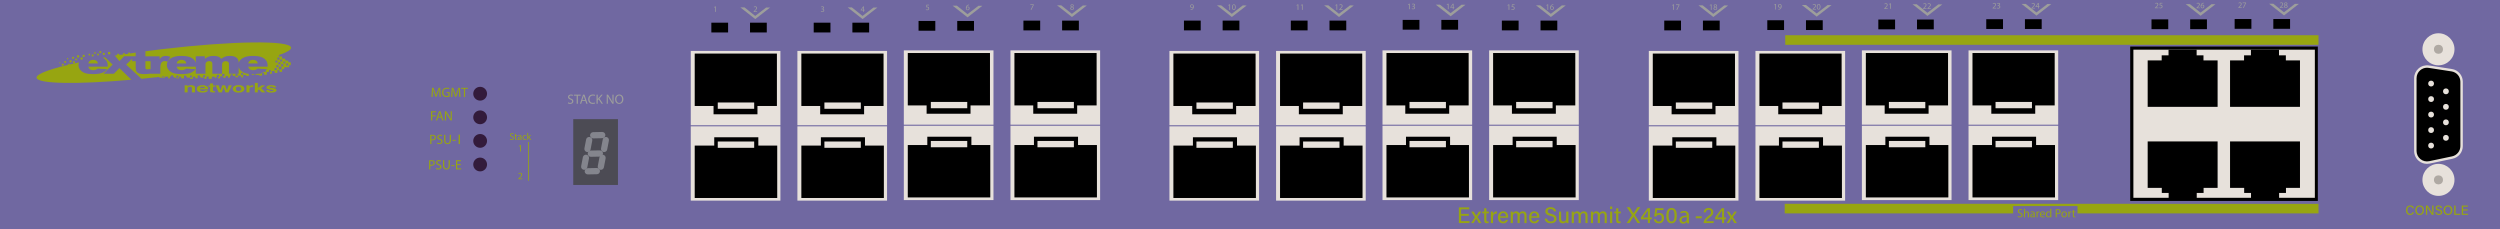 <?xml version="1.0" encoding="utf-8"?>
<!-- Copyright 2022 Virtual Console LLC. All rights reserved. Julia. Generator: Adobe Illustrator 23.1.0, SVG Export Plug-In . SVG Version: 6.00 Build 0)  -->
<svg version="1.1" id="Extreme_Summit_X450a-24x_DC_Switches"
	 xmlns="http://www.w3.org/2000/svg" xmlns:xlink="http://www.w3.org/1999/xlink" x="0px" y="0px" viewBox="0 0 600 55"
	 style="enable-background:new 0 0 600 55;" xml:space="preserve">
<style type="text/css">
	.st0{fill:#7068A1;}
	.st1{fill:#E7E1DB;}
	.st2{fill:#4C4B54;}
	.st3{fill:#84858D;}
	.st4{fill:#9D9E9B;}
	.st5{fill:#331B3B;}
	.st6{fill:#97A511;}
	.st7{fill:#AFA9A3;}
</style>
<g>
	<rect x="0.001" class="st0" width="600" height="55"/>
</g>
<rect x="511.791" y="11.642" class="st1" width="43.949" height="36.113"/>
<path d="M511.25,11.172h45.032V48.225h-45.032V11.172z M555.565,11.922h-43.552V47.475
	h43.552V11.922z"/>
<polygon points="528.834,14.498 528.834,13.282 527.191,13.282 527.191,11.925 520.449,11.925 
	520.449,13.282 518.803,13.282 518.803,14.498 515.442,14.498 515.442,25.643 
	532.224,25.643 532.224,14.498 "/>
<polygon points="518.831,45.09 518.831,46.305 520.475,46.305 520.475,47.663 
	527.216,47.663 527.216,46.305 528.862,46.305 528.862,45.09 532.224,45.09 
	532.224,33.944 515.442,33.944 515.442,45.09 "/>
<polygon points="548.604,14.498 548.604,13.282 546.961,13.282 546.961,11.925 
	540.219,11.925 540.219,13.282 538.573,13.282 538.573,14.498 535.211,14.498 
	535.211,25.643 551.994,25.643 551.994,14.498 "/>
<polygon points="538.601,45.09 538.601,46.305 540.244,46.305 540.244,47.663 
	546.986,47.663 546.986,46.305 548.632,46.305 548.632,45.09 551.994,45.09 
	551.994,33.944 535.211,33.944 535.211,45.09 "/>
<g>
	<rect x="137.58" y="28.595" class="st2" width="10.73" height="15.795"/>
	<g>
		<path class="st3" d="M144.989,36.499c-0.047,0-0.095-0.004-0.143-0.014
			c-0.407-0.078-0.673-0.471-0.595-0.878l0.41-2.134
			c0.078-0.407,0.468-0.674,0.878-0.595c0.407,0.078,0.673,0.471,0.595,0.878
			l-0.41,2.134C145.655,36.25,145.341,36.499,144.989,36.499z"/>
	</g>
	<g>
		<path class="st3" d="M144.204,40.761c-0.047,0-0.095-0.004-0.143-0.014
			c-0.407-0.078-0.673-0.471-0.595-0.878l0.41-2.134
			c0.078-0.407,0.468-0.674,0.878-0.595c0.407,0.078,0.673,0.471,0.595,0.878
			l-0.41,2.134C144.871,40.512,144.557,40.761,144.204,40.761z"/>
	</g>
	<g>
		<path class="st3" d="M140.999,36.499c-0.047,0-0.095-0.004-0.143-0.014
			c-0.407-0.078-0.673-0.471-0.595-0.878l0.41-2.134
			c0.078-0.407,0.468-0.674,0.878-0.595c0.407,0.078,0.673,0.471,0.595,0.878
			l-0.41,2.134C141.666,36.25,141.352,36.499,140.999,36.499z"/>
	</g>
	<g>
		<path class="st3" d="M141.634,32.622c-0.01-0.046-0.016-0.094-0.016-0.142
			c-0.009-0.414,0.32-0.757,0.734-0.765l2.172-0.046
			c0.414-0.009,0.757,0.316,0.765,0.734c0.009,0.414-0.32,0.757-0.734,0.765
			l-2.172,0.046C142.018,33.222,141.708,32.967,141.634,32.622z"/>
	</g>
	<g>
		<path class="st3" d="M141.065,37.041c-0.01-0.046-0.016-0.094-0.016-0.142
			c-0.009-0.414,0.32-0.757,0.734-0.765l2.172-0.046
			c0.414-0.009,0.757,0.316,0.765,0.734c0.009,0.414-0.32,0.757-0.734,0.765
			l-2.172,0.046C141.449,37.64,141.139,37.385,141.065,37.041z"/>
	</g>
	<g>
		<path class="st3" d="M140.339,41.269c-0.01-0.046-0.016-0.094-0.016-0.142
			c-0.009-0.414,0.32-0.757,0.734-0.765l2.172-0.046
			c0.414-0.009,0.757,0.316,0.765,0.734c0.009,0.414-0.32,0.757-0.734,0.765
			l-2.172,0.046C140.722,41.868,140.413,41.614,140.339,41.269z"/>
	</g>
	<g>
		<path class="st3" d="M140.215,40.761c-0.047,0-0.095-0.004-0.143-0.014
			c-0.407-0.078-0.673-0.471-0.595-0.878l0.41-2.134
			c0.078-0.407,0.468-0.674,0.878-0.595c0.407,0.078,0.673,0.471,0.595,0.878
			l-0.41,2.134C140.882,40.512,140.568,40.761,140.215,40.761z"/>
	</g>
</g>
<rect x="170.723" y="5.445" width="4.021" height="2.345"/>
<rect x="180.006" y="5.445" width="4.021" height="2.345"/>
<rect x="195.289" y="5.445" width="4.021" height="2.345"/>
<rect x="204.573" y="5.445" width="4.021" height="2.345"/>
<rect x="220.453" y="5.028" width="4.021" height="2.345"/>
<rect x="229.736" y="5.028" width="4.021" height="2.345"/>
<rect x="245.622" y="4.95" width="4.021" height="2.345"/>
<rect x="254.906" y="4.95" width="4.021" height="2.345"/>
<rect x="284.148" y="4.944" width="4.021" height="2.345"/>
<rect x="293.432" y="4.944" width="4.021" height="2.345"/>
<rect x="309.799" y="4.944" width="4.021" height="2.345"/>
<rect x="319.082" y="4.944" width="4.021" height="2.345"/>
<rect x="336.64" y="4.776" width="4.021" height="2.345"/>
<rect x="345.923" y="4.776" width="4.021" height="2.345"/>
<rect x="360.445" y="4.943" width="4.021" height="2.345"/>
<rect x="369.728" y="4.943" width="4.021" height="2.345"/>
<rect x="399.421" y="4.944" width="4.021" height="2.345"/>
<rect x="408.704" y="4.944" width="4.021" height="2.345"/>
<rect x="424.152" y="4.86" width="4.021" height="2.345"/>
<rect x="433.436" y="4.86" width="4.021" height="2.345"/>
<rect x="450.8" y="4.693" width="4.021" height="2.345"/>
<rect x="460.083" y="4.693" width="4.021" height="2.345"/>
<rect x="476.701" y="4.61" width="4.021" height="2.345"/>
<rect x="485.984" y="4.61" width="4.021" height="2.345"/>
<g>
	<path class="st4" d="M136.353,24.558c0.126,0.077,0.311,0.143,0.505,0.143
		c0.288,0,0.456-0.152,0.456-0.372c0-0.204-0.117-0.32-0.411-0.434
		c-0.355-0.126-0.576-0.311-0.576-0.618c0-0.34,0.281-0.592,0.705-0.592
		c0.223,0,0.385,0.052,0.482,0.106l-0.078,0.229
		c-0.071-0.038-0.216-0.104-0.414-0.104c-0.297,0-0.411,0.179-0.411,0.327
		c0,0.204,0.133,0.304,0.434,0.421c0.369,0.142,0.556,0.32,0.556,0.641
		c0,0.336-0.249,0.627-0.763,0.627c-0.21,0-0.44-0.062-0.557-0.139
		L136.353,24.558z"/>
	<path class="st4" d="M138.403,22.96h-0.663v-0.24h1.614v0.24h-0.666v1.94h-0.285
		V22.96z"/>
	<path class="st4" d="M139.71,24.215l-0.227,0.686h-0.291l0.741-2.181h0.339l0.744,2.181
		h-0.301l-0.233-0.686H139.71z M140.424,23.996l-0.214-0.628
		c-0.048-0.143-0.081-0.271-0.113-0.398h-0.007
		c-0.032,0.13-0.068,0.263-0.11,0.396l-0.213,0.631H140.424z"/>
	<path class="st4" d="M142.815,24.829c-0.104,0.052-0.311,0.104-0.576,0.104
		c-0.615,0-1.077-0.388-1.077-1.103c0-0.683,0.462-1.146,1.139-1.146
		c0.271,0,0.443,0.059,0.518,0.097l-0.068,0.229
		c-0.106-0.051-0.259-0.09-0.44-0.09c-0.511,0-0.851,0.326-0.851,0.899
		c0,0.533,0.307,0.876,0.838,0.876c0.171,0,0.346-0.035,0.459-0.09
		L142.815,24.829z"/>
	<path class="st4" d="M143.171,22.72h0.281v1.052h0.01
		c0.058-0.084,0.116-0.162,0.171-0.233l0.667-0.818h0.349l-0.789,0.926
		l0.851,1.255h-0.333l-0.718-1.07l-0.207,0.239v0.831h-0.281V22.72z"/>
	<path class="st4" d="M145.613,24.901v-2.181h0.308l0.699,1.104
		c0.162,0.256,0.288,0.485,0.391,0.708l0.007-0.003
		c-0.026-0.291-0.032-0.557-0.032-0.896v-0.912h0.265v2.181h-0.285l-0.692-1.106
		c-0.152-0.242-0.298-0.491-0.408-0.728l-0.01,0.003
		c0.016,0.275,0.023,0.537,0.023,0.899v0.932H145.613z"/>
	<path class="st4" d="M149.608,23.788c0,0.75-0.456,1.147-1.012,1.147
		c-0.576,0-0.98-0.446-0.98-1.105c0-0.692,0.43-1.146,1.012-1.146
		C149.223,22.685,149.608,23.141,149.608,23.788z M147.917,23.824
		c0,0.466,0.252,0.883,0.695,0.883c0.446,0,0.699-0.41,0.699-0.905
		c0-0.434-0.227-0.887-0.695-0.887C148.15,22.914,147.917,23.345,147.917,23.824z"/>
</g>
<g>
	<polygon class="st4" points="178.695,1.781 181.249,3.819 183.879,1.802 184.824,1.806 
		181.262,4.582 177.687,1.781 	"/>
</g>
<g>
	<path class="st4" d="M171.632,1.715h-0.004l-0.226,0.122l-0.034-0.134l0.284-0.152h0.15
		v1.299h-0.17V1.715z"/>
</g>
<g>
	<path class="st4" d="M180.875,2.85V2.742l0.138-0.134
		c0.332-0.316,0.481-0.484,0.483-0.68c0-0.132-0.064-0.254-0.258-0.254
		c-0.118,0-0.216,0.06-0.276,0.11l-0.056-0.124
		c0.09-0.076,0.218-0.132,0.368-0.132c0.28,0,0.398,0.192,0.398,0.378
		c0,0.24-0.174,0.434-0.448,0.697l-0.104,0.096V2.704h0.583v0.146H180.875z"/>
</g>
<g>
	<polygon class="st4" points="204.453,1.781 207.007,3.819 209.638,1.802 210.582,1.806 
		207.02,4.582 203.445,1.781 	"/>
</g>
<g>
	<path class="st4" d="M197.05,2.649c0.05,0.032,0.166,0.082,0.288,0.082
		c0.226,0,0.296-0.144,0.293-0.251c-0.002-0.182-0.166-0.26-0.335-0.26h-0.098
		V2.087h0.098c0.128,0,0.29-0.066,0.29-0.22c0-0.104-0.066-0.196-0.228-0.196
		c-0.104,0-0.204,0.046-0.26,0.086l-0.046-0.128
		c0.068-0.05,0.2-0.1,0.34-0.1c0.256,0,0.372,0.152,0.372,0.31
		c0,0.134-0.08,0.248-0.24,0.306v0.004c0.16,0.032,0.29,0.152,0.29,0.334
		c0,0.208-0.162,0.39-0.474,0.39c-0.146,0-0.274-0.046-0.338-0.088
		L197.05,2.649z"/>
</g>
<g>
	<path class="st4" d="M207.177,2.85V2.496h-0.604V2.381l0.58-0.83h0.19v0.808h0.182
		v0.138h-0.182v0.354C207.343,2.85,207.177,2.85,207.177,2.85z M207.177,2.359
		V1.925c0-0.068,0.002-0.136,0.006-0.204h-0.006
		c-0.04,0.076-0.072,0.132-0.108,0.192l-0.318,0.442v0.004H207.177z"/>
</g>
<g>
	<polygon class="st4" points="229.644,1.364 232.197,3.402 234.828,1.385 235.772,1.389 
		232.21,4.165 228.635,1.364 	"/>
</g>
<g>
	<path class="st4" d="M222.975,1.282h-0.496l-0.05,0.334
		c0.03-0.004,0.058-0.008,0.106-0.008c0.1,0,0.2,0.022,0.28,0.07
		c0.102,0.058,0.186,0.17,0.186,0.333c0,0.254-0.202,0.444-0.484,0.444
		c-0.142,0-0.262-0.04-0.324-0.08l0.044-0.134
		c0.054,0.032,0.16,0.072,0.278,0.072c0.166,0,0.308-0.108,0.308-0.282
		c-0.002-0.168-0.114-0.288-0.374-0.288c-0.074,0-0.132,0.008-0.18,0.014
		l0.083-0.624h0.622V1.282z"/>
</g>
<g>
	<path class="st4" d="M232.566,1.258c-0.036-0.002-0.082,0-0.132,0.008
		c-0.276,0.046-0.422,0.248-0.452,0.462h0.006
		c0.062-0.082,0.17-0.15,0.314-0.15c0.229,0,0.392,0.166,0.392,0.42
		c0,0.238-0.162,0.458-0.432,0.458c-0.278,0-0.46-0.216-0.46-0.554
		c0-0.256,0.092-0.458,0.22-0.585c0.108-0.106,0.251-0.172,0.416-0.192
		c0.052-0.008,0.096-0.01,0.128-0.01V1.258z M232.516,2.007
		c0-0.186-0.106-0.298-0.268-0.298c-0.106,0-0.204,0.066-0.252,0.16
		c-0.012,0.02-0.02,0.046-0.02,0.078c0.004,0.214,0.102,0.372,0.286,0.372
		C232.414,2.319,232.516,2.193,232.516,2.007z"/>
</g>
<g>
	<polygon class="st4" points="254.703,1.286 257.257,3.324 259.887,1.307 260.832,1.312 
		257.27,4.087 253.695,1.286 	"/>
</g>
<g>
	<polygon class="st4" points="293.076,1.281 295.63,3.318 298.261,1.301 299.205,1.306 
		295.643,4.082 292.068,1.281 	"/>
</g>
<g>
	<polygon class="st4" points="318.798,1.281 321.352,3.318 323.983,1.301 324.927,1.306 
		321.365,4.082 317.79,1.281 	"/>
</g>
<g>
	<polygon class="st4" points="345.578,1.113 348.132,3.15 350.762,1.134 351.707,1.138 
		348.145,3.914 344.57,1.113 	"/>
</g>
<g>
	<polygon class="st4" points="369.645,1.279 372.199,3.317 374.83,1.3 375.774,1.304 
		372.212,4.08 368.637,1.279 	"/>
</g>
<g>
	<path class="st4" d="M248.102,1.056v0.116l-0.566,1.184h-0.182l0.563-1.149V1.202h-0.636
		V1.056H248.102z"/>
</g>
<g>
	<path class="st4" d="M256.867,2.026c0-0.164,0.098-0.28,0.258-0.348l-0.002-0.006
		c-0.144-0.068-0.206-0.18-0.206-0.292c0-0.206,0.174-0.346,0.402-0.346
		c0.251,0,0.377,0.158,0.377,0.32c0,0.11-0.054,0.228-0.214,0.304V1.664
		c0.162,0.064,0.262,0.178,0.262,0.335c0,0.226-0.194,0.378-0.442,0.378
		C257.031,2.378,256.867,2.215,256.867,2.026z M257.567,2.018
		c0-0.158-0.11-0.234-0.286-0.284c-0.152,0.044-0.234,0.144-0.234,0.268
		c-0.006,0.132,0.094,0.248,0.26,0.248C257.465,2.25,257.567,2.151,257.567,2.018z
		 M257.083,1.368c0,0.13,0.098,0.2,0.248,0.24
		c0.112-0.038,0.198-0.118,0.198-0.236c0-0.104-0.062-0.212-0.22-0.212
		C257.163,1.16,257.083,1.256,257.083,1.368z"/>
</g>
<g>
	<path class="st4" d="M285.741,2.247c0.038,0.004,0.083,0,0.143-0.006
		c0.103-0.014,0.199-0.057,0.274-0.127c0.086-0.079,0.149-0.193,0.173-0.349
		h-0.006c-0.072,0.089-0.177,0.141-0.308,0.141c-0.235,0-0.387-0.177-0.387-0.401
		c0-0.248,0.179-0.465,0.447-0.465c0.268,0,0.433,0.218,0.433,0.552
		c0,0.288-0.097,0.489-0.226,0.614c-0.101,0.099-0.24,0.159-0.381,0.175
		c-0.064,0.01-0.121,0.012-0.163,0.01V2.247z M285.805,1.494
		c0,0.163,0.099,0.278,0.252,0.278c0.119,0,0.211-0.059,0.258-0.137
		c0.01-0.016,0.016-0.036,0.016-0.064c0-0.224-0.083-0.395-0.268-0.395
		C285.912,1.175,285.805,1.308,285.805,1.494z"/>
</g>
<g>
	<path class="st4" d="M295.048,1.228h-0.004l-0.228,0.123l-0.034-0.135l0.286-0.153h0.151
		v1.309h-0.171V1.228z"/>
	<path class="st4" d="M296.568,1.703c0,0.445-0.166,0.691-0.456,0.691
		c-0.255,0-0.429-0.24-0.433-0.672c0-0.439,0.189-0.681,0.456-0.681
		C296.411,1.04,296.568,1.286,296.568,1.703z M295.857,1.723
		c0,0.34,0.104,0.534,0.266,0.534c0.181,0,0.268-0.211,0.268-0.546
		c0-0.322-0.083-0.534-0.266-0.534C295.969,1.177,295.857,1.367,295.857,1.723z"/>
</g>
<g>
	<path class="st4" d="M311.432,1.228h-0.004l-0.228,0.123l-0.034-0.135l0.286-0.153h0.151
		v1.309h-0.171V1.228z"/>
	<path class="st4" d="M312.467,1.228h-0.004l-0.228,0.123l-0.034-0.135l0.286-0.153h0.151
		v1.309h-0.171V1.228z"/>
</g>
<g>
	<path class="st4" d="M320.757,1.228h-0.004l-0.228,0.123l-0.034-0.135l0.286-0.153h0.151
		v1.309h-0.171V1.228z"/>
	<path class="st4" d="M321.407,2.372V2.263l0.139-0.135
		c0.334-0.318,0.485-0.487,0.487-0.685c0-0.133-0.064-0.256-0.26-0.256
		c-0.119,0-0.217,0.061-0.278,0.111l-0.056-0.125
		c0.09-0.077,0.219-0.133,0.371-0.133c0.282,0,0.401,0.193,0.401,0.381
		c0,0.242-0.175,0.437-0.451,0.703l-0.105,0.097v0.004h0.588v0.147H321.407z"/>
</g>
<g>
	<path class="st4" d="M338.159,1.06h-0.004l-0.228,0.123l-0.034-0.135l0.286-0.153h0.151
		v1.309h-0.171V1.06z"/>
	<path class="st4" d="M338.852,2c0.05,0.032,0.167,0.083,0.29,0.083
		c0.228,0,0.298-0.145,0.296-0.253c-0.002-0.184-0.167-0.262-0.338-0.262h-0.099
		V1.434h0.099c0.129,0,0.292-0.066,0.292-0.222c0-0.104-0.066-0.197-0.229-0.197
		c-0.105,0-0.206,0.046-0.262,0.087l-0.046-0.129
		c0.069-0.051,0.202-0.101,0.343-0.101c0.258,0,0.375,0.153,0.375,0.312
		c0,0.135-0.081,0.25-0.242,0.308v0.004c0.161,0.032,0.292,0.153,0.292,0.336
		c0,0.209-0.163,0.393-0.478,0.393c-0.147,0-0.276-0.046-0.34-0.088L338.852,2z
		"/>
</g>
<g>
	<path class="st4" d="M347.484,1.06h-0.004l-0.228,0.123l-0.034-0.135l0.286-0.153h0.151
		v1.309h-0.171V1.06z"/>
	<path class="st4" d="M348.683,2.204V1.847h-0.608V1.731l0.584-0.836h0.191v0.813h0.183
		v0.139h-0.183v0.356H348.683z M348.683,1.708V1.271
		c0-0.068,0.002-0.137,0.006-0.206h-0.006c-0.041,0.077-0.073,0.133-0.109,0.193
		L348.253,1.704v0.004H348.683z"/>
</g>
<g>
	<path class="st4" d="M362.067,1.226h-0.004l-0.228,0.123l-0.034-0.135l0.286-0.153h0.151
		v1.309h-0.171V1.226z"/>
	<path class="st4" d="M363.498,1.21h-0.5l-0.05,0.336
		c0.03-0.004,0.059-0.008,0.107-0.008c0.101,0,0.201,0.022,0.282,0.071
		c0.103,0.058,0.188,0.171,0.188,0.336c0,0.256-0.204,0.447-0.487,0.447
		c-0.143,0-0.264-0.04-0.327-0.081l0.044-0.135
		c0.054,0.032,0.161,0.072,0.28,0.072c0.167,0,0.311-0.108,0.311-0.284
		c-0.002-0.169-0.115-0.29-0.377-0.29c-0.074,0-0.133,0.008-0.181,0.014
		l0.084-0.628h0.626V1.21z"/>
</g>
<g>
	<path class="st4" d="M371.392,1.226h-0.004l-0.228,0.123l-0.034-0.135l0.286-0.153h0.151
		v1.309h-0.171V1.226z"/>
	<path class="st4" d="M372.789,1.186c-0.036-0.002-0.083,0-0.133,0.008
		c-0.278,0.046-0.425,0.25-0.455,0.465h0.006c0.062-0.083,0.171-0.151,0.316-0.151
		c0.231,0,0.395,0.167,0.395,0.423c0,0.24-0.163,0.461-0.435,0.461
		c-0.28,0-0.463-0.217-0.463-0.558c0-0.258,0.093-0.461,0.222-0.59
		c0.109-0.106,0.254-0.173,0.419-0.193c0.052-0.008,0.097-0.01,0.129-0.01
		V1.186z M372.739,1.941c0-0.187-0.107-0.3-0.27-0.3
		c-0.106,0-0.206,0.066-0.254,0.161c-0.012,0.02-0.02,0.046-0.02,0.079
		c0.004,0.215,0.103,0.375,0.288,0.375C372.636,2.256,372.739,2.129,372.739,1.941z
		"/>
</g>
<g>
	<polygon class="st4" points="408.634,1.281 411.188,3.318 413.819,1.301 414.763,1.306 
		411.201,4.082 407.626,1.281 	"/>
</g>
<g>
	<polygon class="st4" points="433.438,1.196 435.992,3.234 438.622,1.217 439.566,1.221 
		436.004,3.997 432.429,1.196 	"/>
</g>
<g>
	<polygon class="st4" points="460.023,1.029 462.577,3.067 465.207,1.05 466.152,1.055 
		462.59,3.83 459.015,1.029 	"/>
</g>
<g>
	<polygon class="st4" points="486.187,0.946 488.741,2.984 491.371,0.967 492.315,0.971 
		488.753,3.747 485.178,0.946 	"/>
</g>
<g>
	<path class="st4" d="M401.581,1.228h-0.004l-0.228,0.123l-0.034-0.135l0.286-0.153h0.151
		v1.309h-0.171V1.228z"/>
	<path class="st4" d="M403.081,1.063v0.117l-0.57,1.192h-0.183l0.568-1.158V1.209h-0.641
		V1.063H403.081z"/>
</g>
<g>
	<path class="st4" d="M410.606,1.228h-0.004l-0.228,0.123l-0.034-0.135l0.286-0.153h0.151
		v1.309h-0.171V1.228z"/>
	<path class="st4" d="M411.24,2.039c0-0.165,0.099-0.282,0.26-0.35l-0.002-0.006
		c-0.145-0.068-0.208-0.181-0.208-0.294c0-0.208,0.175-0.349,0.405-0.349
		c0.254,0,0.38,0.159,0.38,0.322c0,0.111-0.054,0.23-0.215,0.306v0.006
		c0.163,0.064,0.264,0.179,0.264,0.338c0,0.228-0.196,0.38-0.445,0.38
		C411.405,2.394,411.24,2.23,411.24,2.039z M411.945,2.031
		c0-0.159-0.11-0.236-0.288-0.286c-0.153,0.044-0.235,0.145-0.235,0.27
		c-0.006,0.133,0.095,0.25,0.262,0.25
		C411.842,2.265,411.945,2.166,411.945,2.031z M411.457,1.376
		c0,0.131,0.099,0.202,0.25,0.242c0.113-0.038,0.199-0.119,0.199-0.238
		c0-0.104-0.062-0.213-0.222-0.213C411.538,1.167,411.457,1.264,411.457,1.376z"/>
</g>
<g>
	<path class="st4" d="M426.071,1.143h-0.004l-0.228,0.123l-0.034-0.135l0.286-0.153h0.151
		v1.309h-0.171V1.143z"/>
	<path class="st4" d="M426.824,2.162c0.038,0.004,0.083,0,0.143-0.006
		c0.103-0.014,0.199-0.057,0.274-0.127c0.086-0.079,0.149-0.193,0.173-0.349
		h-0.006c-0.072,0.089-0.177,0.141-0.308,0.141c-0.236,0-0.387-0.177-0.387-0.401
		c0-0.248,0.179-0.465,0.447-0.465s0.433,0.218,0.433,0.552
		c0,0.288-0.097,0.489-0.226,0.614c-0.101,0.099-0.24,0.159-0.381,0.175
		c-0.064,0.01-0.121,0.012-0.163,0.01V2.162z M426.888,1.409
		c0,0.163,0.099,0.278,0.252,0.278c0.119,0,0.211-0.059,0.258-0.137
		c0.01-0.016,0.016-0.036,0.016-0.064c0-0.224-0.083-0.395-0.268-0.395
		C426.995,1.091,426.888,1.224,426.888,1.409z"/>
</g>
<g>
	<path class="st4" d="M435.012,2.287V2.178l0.139-0.135
		c0.334-0.318,0.485-0.487,0.488-0.685c0-0.133-0.064-0.256-0.26-0.256
		c-0.119,0-0.217,0.061-0.278,0.111l-0.056-0.125
		c0.09-0.077,0.219-0.133,0.371-0.133c0.282,0,0.4,0.193,0.4,0.381
		c0,0.242-0.175,0.437-0.451,0.703l-0.104,0.097v0.004h0.588v0.147H435.012z"/>
	<path class="st4" d="M436.917,1.618c0,0.445-0.166,0.691-0.456,0.691
		c-0.255,0-0.429-0.24-0.433-0.672c0-0.439,0.189-0.681,0.456-0.681
		C436.759,0.956,436.917,1.202,436.917,1.618z M436.206,1.639
		c0,0.34,0.104,0.534,0.266,0.534c0.181,0,0.268-0.211,0.268-0.546
		c0-0.322-0.083-0.534-0.266-0.534C436.318,1.093,436.206,1.282,436.206,1.639z"/>
</g>
<g>
	<path class="st4" d="M452.22,2.12V2.012l0.139-0.135
		c0.334-0.318,0.485-0.487,0.488-0.685c0-0.133-0.064-0.256-0.26-0.256
		c-0.119,0-0.217,0.061-0.278,0.111l-0.056-0.125
		c0.09-0.077,0.219-0.133,0.371-0.133c0.282,0,0.4,0.193,0.4,0.381
		c0,0.242-0.175,0.437-0.451,0.703l-0.104,0.097v0.004h0.588v0.147H452.22z"/>
	<path class="st4" d="M453.64,0.976h-0.004l-0.228,0.123l-0.034-0.135l0.286-0.153h0.151
		v1.309h-0.171V0.976z"/>
</g>
<g>
	<path class="st4" d="M461.545,2.12V2.012l0.139-0.135
		c0.334-0.318,0.485-0.487,0.488-0.685c0-0.133-0.064-0.256-0.26-0.256
		c-0.119,0-0.217,0.061-0.278,0.111l-0.056-0.125
		c0.09-0.077,0.219-0.133,0.371-0.133c0.282,0,0.4,0.193,0.4,0.381
		c0,0.242-0.175,0.437-0.451,0.703l-0.104,0.097v0.004h0.588v0.147H461.545z"/>
	<path class="st4" d="M462.58,2.12V2.012l0.139-0.135
		c0.334-0.318,0.485-0.487,0.487-0.685c0-0.133-0.064-0.256-0.26-0.256
		c-0.119,0-0.217,0.061-0.278,0.111l-0.056-0.125
		c0.09-0.077,0.219-0.133,0.371-0.133c0.282,0,0.401,0.193,0.401,0.381
		c0,0.242-0.175,0.437-0.451,0.703l-0.105,0.097v0.004h0.588v0.147H462.58z"/>
</g>
<g>
	<path class="st4" d="M478.224,2.037V1.928l0.139-0.135
		c0.334-0.318,0.485-0.487,0.488-0.685c0-0.133-0.064-0.256-0.26-0.256
		c-0.119,0-0.217,0.061-0.278,0.111l-0.056-0.125
		c0.09-0.077,0.219-0.133,0.371-0.133c0.282,0,0.4,0.193,0.4,0.381
		c0,0.242-0.175,0.437-0.451,0.703l-0.104,0.097v0.004h0.588v0.147H478.224z"/>
	<path class="st4" d="M479.301,1.833c0.05,0.032,0.167,0.083,0.29,0.083
		c0.228,0,0.298-0.145,0.296-0.253c-0.002-0.184-0.167-0.262-0.338-0.262h-0.099
		V1.268h0.099c0.129,0,0.292-0.066,0.292-0.222c0-0.104-0.066-0.197-0.229-0.197
		c-0.105,0-0.206,0.046-0.262,0.087l-0.046-0.129
		c0.069-0.051,0.202-0.101,0.343-0.101c0.258,0,0.375,0.153,0.375,0.312
		c0,0.135-0.081,0.25-0.242,0.308v0.004c0.161,0.032,0.292,0.153,0.292,0.336
		c0,0.209-0.163,0.393-0.478,0.393c-0.147,0-0.276-0.046-0.34-0.088L479.301,1.833z"
		/>
</g>
<g>
	<path class="st4" d="M487.549,2.037V1.928l0.139-0.135
		c0.334-0.318,0.485-0.487,0.488-0.685c0-0.133-0.064-0.256-0.26-0.256
		c-0.119,0-0.217,0.061-0.278,0.111l-0.056-0.125
		c0.09-0.077,0.219-0.133,0.371-0.133c0.282,0,0.4,0.193,0.4,0.381
		c0,0.242-0.175,0.437-0.451,0.703l-0.104,0.097v0.004h0.588v0.147H487.549z"/>
	<path class="st4" d="M489.132,2.037V1.681h-0.608V1.564l0.584-0.836h0.191v0.813h0.183
		v0.139h-0.183v0.356H489.132z M489.132,1.541V1.104
		c0-0.068,0.002-0.137,0.006-0.206h-0.006c-0.041,0.077-0.073,0.133-0.109,0.193
		l-0.32,0.445v0.004H489.132z"/>
</g>
<rect x="516.36" y="4.651" width="4.021" height="2.345"/>
<rect x="525.643" y="4.651" width="4.021" height="2.345"/>
<rect x="536.314" y="4.567" width="4.021" height="2.345"/>
<rect x="545.597" y="4.567" width="4.021" height="2.345"/>
<g>
	<polygon class="st4" points="525.573,0.988 528.127,3.025 530.758,1.008 531.702,1.013 
		528.14,3.788 524.565,0.988 	"/>
</g>
<g>
	<polygon class="st4" points="545.599,0.904 548.153,2.941 550.783,0.925 551.728,0.929 
		548.166,3.705 544.591,0.904 	"/>
</g>
<g>
	<path class="st4" d="M517.197,1.975V1.868l0.137-0.133
		c0.329-0.313,0.478-0.48,0.479-0.674c0-0.131-0.063-0.252-0.256-0.252
		c-0.117,0-0.214,0.06-0.273,0.109l-0.056-0.123
		c0.09-0.076,0.217-0.131,0.365-0.131c0.277,0,0.395,0.19,0.395,0.375
		c0,0.238-0.173,0.431-0.444,0.692l-0.104,0.095v0.004h0.58v0.145H517.197z"/>
	<path class="st4" d="M518.985,0.833h-0.491l-0.05,0.331
		c0.029-0.004,0.058-0.008,0.104-0.008c0.1,0,0.199,0.022,0.278,0.069
		c0.101,0.058,0.185,0.169,0.185,0.332c0,0.252-0.2,0.44-0.48,0.44
		c-0.141,0-0.26-0.04-0.321-0.08l0.044-0.133
		c0.054,0.032,0.158,0.071,0.275,0.071c0.165,0,0.306-0.107,0.306-0.28
		c-0.002-0.167-0.113-0.286-0.371-0.286c-0.073,0-0.131,0.008-0.179,0.014
		l0.084-0.619h0.616V0.833z"/>
</g>
<g>
	<path class="st4" d="M527.15,1.975V1.868l0.137-0.133
		c0.33-0.313,0.479-0.48,0.48-0.674c0-0.131-0.063-0.252-0.256-0.252
		c-0.117,0-0.215,0.06-0.273,0.109l-0.056-0.123
		c0.089-0.076,0.216-0.131,0.364-0.131c0.278,0,0.396,0.19,0.396,0.375
		c0,0.238-0.173,0.431-0.444,0.692l-0.104,0.095v0.004h0.579v0.145H527.15z"/>
	<path class="st4" d="M528.905,0.809c-0.035-0.002-0.081,0-0.131,0.008
		c-0.273,0.045-0.418,0.246-0.448,0.458h0.006
		c0.062-0.082,0.169-0.149,0.312-0.149c0.229,0,0.389,0.165,0.389,0.417
		c0,0.236-0.16,0.455-0.428,0.455c-0.276,0-0.457-0.214-0.457-0.55
		c0-0.254,0.092-0.454,0.219-0.581c0.106-0.105,0.25-0.17,0.412-0.19
		c0.052-0.008,0.096-0.01,0.127-0.01V0.809z M528.855,1.553
		c0-0.185-0.104-0.296-0.266-0.296c-0.104,0-0.202,0.065-0.25,0.159
		c-0.012,0.02-0.02,0.046-0.02,0.078c0.004,0.212,0.102,0.369,0.284,0.369
		C528.755,1.862,528.855,1.737,528.855,1.553z"/>
</g>
<g>
	<path class="st4" d="M537.199,1.891V1.784l0.137-0.133
		c0.33-0.313,0.479-0.48,0.48-0.674c0-0.131-0.063-0.252-0.256-0.252
		c-0.117,0-0.215,0.06-0.273,0.109L537.231,0.711
		c0.089-0.076,0.216-0.131,0.364-0.131c0.278,0,0.396,0.19,0.396,0.375
		c0,0.238-0.173,0.431-0.444,0.692l-0.104,0.095v0.004h0.579v0.145H537.199z"/>
	<path class="st4" d="M539.055,0.602v0.115l-0.562,1.174h-0.181l0.56-1.141V0.747h-0.631
		V0.602H539.055z"/>
</g>
<g>
	<path class="st4" d="M547.153,1.891V1.784l0.137-0.133
		c0.329-0.313,0.478-0.48,0.479-0.674c0-0.131-0.063-0.252-0.256-0.252
		c-0.117,0-0.214,0.06-0.273,0.109L547.184,0.711
		c0.09-0.076,0.217-0.131,0.365-0.131c0.277,0,0.395,0.19,0.395,0.375
		c0,0.238-0.173,0.431-0.444,0.692l-0.104,0.095v0.004h0.58v0.145H547.153z"/>
	<path class="st4" d="M548.156,1.564c0-0.163,0.097-0.278,0.256-0.345l-0.002-0.006
		c-0.143-0.068-0.204-0.179-0.204-0.29c0-0.205,0.172-0.343,0.398-0.343
		c0.25,0,0.375,0.157,0.375,0.317c0,0.109-0.054,0.226-0.212,0.301v0.006
		c0.16,0.063,0.26,0.177,0.26,0.333c0,0.224-0.192,0.375-0.438,0.375
		C548.318,1.913,548.156,1.753,548.156,1.564z M548.85,1.556
		c0-0.157-0.109-0.232-0.284-0.281c-0.15,0.043-0.231,0.143-0.231,0.266
		c-0.006,0.131,0.093,0.246,0.258,0.246
		C548.749,1.786,548.85,1.689,548.85,1.556z M548.37,0.911
		c0,0.129,0.098,0.198,0.246,0.238c0.111-0.038,0.196-0.117,0.196-0.234
		c0-0.103-0.062-0.21-0.218-0.21C548.45,0.705,548.37,0.801,548.37,0.911z"/>
</g>
<circle class="st5" cx="115.234" cy="22.493" r="1.656"/>
<circle class="st5" cx="115.234" cy="28.155" r="1.656"/>
<circle class="st5" cx="115.234" cy="33.817" r="1.656"/>
<circle class="st5" cx="115.234" cy="39.478" r="1.656"/>
<g>
	<g>
		<g>
			<path class="st6" d="M105.452,22.301c-0.017-0.307-0.036-0.676-0.033-0.95h-0.01
				c-0.075,0.258-0.167,0.532-0.278,0.836l-0.388,1.068h-0.216l-0.356-1.049
				c-0.104-0.31-0.192-0.594-0.254-0.855h-0.007
				c-0.006,0.274-0.023,0.644-0.042,0.974l-0.059,0.943h-0.271l0.153-2.201h0.362
				l0.376,1.064c0.091,0.271,0.167,0.513,0.222,0.741h0.01
				c0.056-0.222,0.134-0.463,0.232-0.741l0.392-1.064h0.362l0.137,2.201h-0.278
				L105.452,22.301z"/>
			<path class="st6" d="M107.896,23.17c-0.127,0.045-0.379,0.12-0.676,0.12
				c-0.333,0-0.607-0.085-0.823-0.29c-0.189-0.183-0.307-0.477-0.307-0.819
				c0.003-0.657,0.454-1.137,1.192-1.137c0.254,0,0.454,0.056,0.548,0.102
				l-0.068,0.231c-0.118-0.053-0.265-0.095-0.487-0.095
				c-0.535,0-0.885,0.333-0.885,0.885c0,0.559,0.336,0.889,0.849,0.889
				c0.186,0,0.313-0.026,0.378-0.06v-0.656h-0.447V22.112h0.725V23.17z"/>
			<path class="st6" d="M110.183,22.301c-0.017-0.307-0.036-0.676-0.033-0.95h-0.01
				c-0.075,0.258-0.167,0.532-0.278,0.836l-0.388,1.068h-0.216l-0.356-1.049
				c-0.104-0.31-0.192-0.594-0.254-0.855h-0.007
				c-0.006,0.274-0.023,0.644-0.042,0.974l-0.059,0.943h-0.271l0.153-2.201h0.362
				l0.376,1.064c0.091,0.271,0.167,0.513,0.222,0.741h0.01
				c0.056-0.222,0.134-0.463,0.232-0.741l0.392-1.064h0.362l0.137,2.201h-0.278
				L110.183,22.301z"/>
			<path class="st6" d="M111.336,21.309h-0.669v-0.242h1.629v0.242h-0.672V23.268h-0.288
				V21.309z"/>
		</g>
	</g>
	<g>
		<g>
			<path class="st6" d="M103.446,26.71h1.186v0.238h-0.901v0.731H104.562v0.235h-0.833v0.996
				h-0.284V26.71z"/>
			<path class="st6" d="M105.136,28.219l-0.229,0.692h-0.294l0.748-2.201h0.343
				l0.751,2.201h-0.304l-0.235-0.692H105.136z M105.858,27.997l-0.215-0.634
				c-0.049-0.144-0.082-0.274-0.114-0.401h-0.007
				c-0.033,0.131-0.068,0.265-0.111,0.398l-0.215,0.637H105.858z"/>
			<path class="st6" d="M106.777,28.911v-2.201h0.311l0.705,1.114
				c0.163,0.258,0.291,0.489,0.395,0.715l0.007-0.004
				c-0.026-0.293-0.033-0.562-0.033-0.904v-0.921h0.268v2.201h-0.287l-0.699-1.117
				c-0.153-0.244-0.3-0.496-0.411-0.734l-0.01,0.003
				c0.016,0.278,0.023,0.543,0.023,0.908v0.94H106.777z"/>
		</g>
	</g>
	<g>
		<g>
			<path class="st6" d="M103.258,32.384c0.137-0.022,0.317-0.042,0.545-0.042
				c0.281,0,0.487,0.064,0.617,0.183c0.121,0.104,0.193,0.265,0.193,0.46
				c0,0.199-0.059,0.356-0.17,0.471c-0.15,0.16-0.395,0.241-0.673,0.241
				c-0.085,0-0.163-0.003-0.229-0.02v0.882h-0.284V32.384z M103.542,33.445
				c0.062,0.017,0.141,0.022,0.235,0.022c0.343,0,0.552-0.166,0.552-0.47
				c0-0.291-0.206-0.432-0.52-0.432c-0.124,0-0.219,0.01-0.268,0.023V33.445z"/>
			<path class="st6" d="M104.955,34.213c0.127,0.078,0.313,0.144,0.509,0.144
				c0.291,0,0.46-0.153,0.46-0.376c0-0.206-0.118-0.323-0.415-0.438
				c-0.359-0.127-0.581-0.313-0.581-0.624c0-0.343,0.284-0.597,0.711-0.597
				c0.226,0,0.389,0.052,0.487,0.107l-0.079,0.231
				c-0.072-0.039-0.219-0.104-0.418-0.104c-0.3,0-0.415,0.18-0.415,0.33
				c0,0.206,0.134,0.307,0.438,0.425c0.372,0.144,0.562,0.323,0.562,0.646
				c0,0.34-0.251,0.633-0.771,0.633c-0.212,0-0.444-0.062-0.562-0.14
				L104.955,34.213z"/>
			<path class="st6" d="M106.886,32.357v1.303c0,0.493,0.219,0.702,0.513,0.702
				c0.327,0,0.536-0.215,0.536-0.702v-1.303h0.287v1.283
				c0,0.677-0.356,0.954-0.833,0.954c-0.451,0-0.79-0.258-0.79-0.94v-1.297
				H106.886z"/>
			<path class="st6" d="M109.369,33.569v0.212h-0.806v-0.212H109.369z"/>
		</g>
	</g>
	<g>
		<g>
			<path class="st6" d="M102.988,38.477c0.137-0.022,0.317-0.042,0.545-0.042
				c0.281,0,0.487,0.064,0.617,0.183c0.121,0.104,0.193,0.265,0.193,0.46
				c0,0.199-0.059,0.356-0.17,0.471c-0.15,0.16-0.395,0.241-0.673,0.241
				c-0.085,0-0.163-0.003-0.229-0.02v0.882h-0.284V38.477z M103.272,39.539
				c0.062,0.017,0.141,0.022,0.235,0.022c0.343,0,0.552-0.166,0.552-0.47
				c0-0.291-0.206-0.432-0.52-0.432c-0.124,0-0.219,0.01-0.268,0.023V39.539z"/>
			<path class="st6" d="M104.685,40.306c0.127,0.078,0.313,0.144,0.509,0.144
				c0.291,0,0.46-0.153,0.46-0.376c0-0.206-0.118-0.323-0.415-0.438
				c-0.359-0.127-0.581-0.313-0.581-0.624c0-0.343,0.284-0.597,0.711-0.597
				c0.226,0,0.389,0.052,0.487,0.107l-0.079,0.231
				c-0.072-0.039-0.219-0.104-0.418-0.104c-0.3,0-0.415,0.18-0.415,0.33
				c0,0.206,0.134,0.307,0.438,0.425c0.372,0.144,0.562,0.323,0.562,0.646
				c0,0.34-0.251,0.633-0.771,0.633c-0.212,0-0.444-0.062-0.562-0.14
				L104.685,40.306z"/>
			<path class="st6" d="M106.617,38.451v1.303c0,0.493,0.219,0.702,0.513,0.702
				c0.327,0,0.536-0.215,0.536-0.702v-1.303h0.287v1.283
				c0,0.677-0.356,0.954-0.833,0.954c-0.451,0-0.79-0.258-0.79-0.94v-1.297
				H106.617z"/>
			<path class="st6" d="M109.1,39.663v0.212h-0.806v-0.212H109.1z"/>
			<path class="st6" d="M110.584,39.62h-0.855v0.794h0.954v0.238h-1.238v-2.201h1.189
				v0.238h-0.905v0.696h0.855V39.62z"/>
		</g>
	</g>
	<rect x="110.064" y="32.322" class="st6" width="0.321" height="2.236"/>
</g>
<g>
	<g>
		<rect x="165.783" y="12.224" class="st1" width="21.516" height="17.831"/>
		<polygon points="166.732,25.434 171.25,25.434 171.25,27.429 181.791,27.429 
			181.791,25.434 186.458,25.434 186.458,12.858 166.732,12.858 		"/>
		<rect x="165.783" y="30.32" class="st1" width="21.516" height="17.831"/>
		<polygon points="186.534,34.941 181.999,34.941 181.999,32.945 171.418,32.945 
			171.418,34.941 166.732,34.941 166.732,47.517 186.534,47.517 		"/>
	</g>
	<rect x="172.264" y="24.597" class="st1" width="8.739" height="1.513"/>
	<rect x="172.264" y="33.961" class="st1" width="8.739" height="1.513"/>
</g>
<g>
	<g>
		<rect x="191.377" y="12.224" class="st1" width="21.516" height="17.831"/>
		<polygon points="192.326,25.434 196.844,25.434 196.844,27.429 207.384,27.429 
			207.384,25.434 212.052,25.434 212.052,12.858 192.326,12.858 		"/>
		<rect x="191.377" y="30.32" class="st1" width="21.516" height="17.831"/>
		<polygon points="212.128,34.941 207.593,34.941 207.593,32.945 197.012,32.945 
			197.012,34.941 192.326,34.941 192.326,47.517 212.128,47.517 		"/>
	</g>
	<rect x="197.858" y="24.597" class="st1" width="8.739" height="1.513"/>
	<rect x="197.858" y="33.961" class="st1" width="8.739" height="1.513"/>
</g>
<g>
	<g>
		<rect x="216.919" y="12.091" class="st1" width="21.516" height="17.831"/>
		<polygon points="217.868,25.301 222.386,25.301 222.386,27.297 232.926,27.297 
			232.926,25.301 237.594,25.301 237.594,12.725 217.868,12.725 		"/>
		<rect x="216.919" y="30.187" class="st1" width="21.516" height="17.831"/>
		<polygon points="237.67,34.808 233.135,34.808 233.135,32.813 222.554,32.813 
			222.554,34.808 217.868,34.808 217.868,47.384 237.67,47.384 		"/>
	</g>
	<rect x="223.4" y="24.464" class="st1" width="8.739" height="1.513"/>
	<rect x="223.4" y="33.828" class="st1" width="8.739" height="1.513"/>
</g>
<g>
	<g>
		<rect x="242.513" y="12.091" class="st1" width="21.516" height="17.831"/>
		<polygon points="243.462,25.301 247.98,25.301 247.98,27.297 258.52,27.297 
			258.52,25.301 263.188,25.301 263.188,12.725 243.462,12.725 		"/>
		<rect x="242.513" y="30.187" class="st1" width="21.516" height="17.831"/>
		<polygon points="263.264,34.808 258.729,34.808 258.729,32.813 248.148,32.813 
			248.148,34.808 243.462,34.808 243.462,47.384 263.264,47.384 		"/>
	</g>
	<rect x="248.993" y="24.464" class="st1" width="8.739" height="1.513"/>
	<rect x="248.993" y="33.828" class="st1" width="8.739" height="1.513"/>
</g>
<g>
	<g>
		<rect x="280.666" y="12.224" class="st1" width="21.516" height="17.831"/>
		<polygon points="281.615,25.434 286.132,25.434 286.132,27.429 296.673,27.429 
			296.673,25.434 301.341,25.434 301.341,12.858 281.615,12.858 		"/>
		<rect x="280.665" y="30.32" class="st1" width="21.516" height="17.831"/>
		<polygon points="301.416,34.941 296.882,34.941 296.882,32.945 286.301,32.945 
			286.301,34.941 281.615,34.941 281.615,47.517 301.416,47.517 		"/>
	</g>
	<rect x="287.146" y="24.597" class="st1" width="8.739" height="1.513"/>
	<rect x="287.146" y="33.961" class="st1" width="8.739" height="1.513"/>
</g>
<g>
	<g>
		<rect x="306.259" y="12.224" class="st1" width="21.516" height="17.831"/>
		<polygon points="307.209,25.434 311.726,25.434 311.726,27.429 322.267,27.429 
			322.267,25.434 326.935,25.434 326.935,12.858 307.209,12.858 		"/>
		<rect x="306.259" y="30.32" class="st1" width="21.516" height="17.831"/>
		<polygon points="327.01,34.941 322.476,34.941 322.476,32.945 311.895,32.945 
			311.895,34.941 307.209,34.941 307.209,47.517 327.01,47.517 		"/>
	</g>
	<rect x="312.74" y="24.597" class="st1" width="8.739" height="1.513"/>
	<rect x="312.74" y="33.961" class="st1" width="8.739" height="1.513"/>
</g>
<g>
	<g>
		<rect x="331.801" y="12.091" class="st1" width="21.516" height="17.831"/>
		<polygon points="332.751,25.301 337.268,25.301 337.268,27.297 347.809,27.297 
			347.809,25.301 352.477,25.301 352.477,12.725 332.751,12.725 		"/>
		<rect x="331.801" y="30.187" class="st1" width="21.516" height="17.831"/>
		<polygon points="352.552,34.808 348.017,34.808 348.017,32.813 337.437,32.813 
			337.437,34.808 332.751,34.808 332.751,47.384 352.552,47.384 		"/>
	</g>
	<rect x="338.282" y="24.464" class="st1" width="8.739" height="1.513"/>
	<rect x="338.282" y="33.828" class="st1" width="8.739" height="1.513"/>
</g>
<g>
	<g>
		<rect x="357.395" y="12.091" class="st1" width="21.516" height="17.831"/>
		<polygon points="358.345,25.301 362.862,25.301 362.862,27.297 373.403,27.297 
			373.403,25.301 378.071,25.301 378.071,12.725 358.345,12.725 		"/>
		<rect x="357.395" y="30.187" class="st1" width="21.516" height="17.831"/>
		<polygon points="378.146,34.808 373.611,34.808 373.611,32.813 363.031,32.813 
			363.031,34.808 358.345,34.808 358.345,47.384 378.146,47.384 		"/>
	</g>
	<rect x="363.876" y="24.464" class="st1" width="8.739" height="1.513"/>
	<rect x="363.876" y="33.828" class="st1" width="8.739" height="1.513"/>
</g>
<g>
	<g>
		<rect x="395.718" y="12.224" class="st1" width="21.516" height="17.831"/>
		<polygon points="396.668,25.434 401.185,25.434 401.185,27.429 411.726,27.429 
			411.726,25.434 416.394,25.434 416.394,12.858 396.668,12.858 		"/>
		<rect x="395.718" y="30.32" class="st1" width="21.516" height="17.831"/>
		<polygon points="416.469,34.941 411.934,34.941 411.934,32.945 401.353,32.945 401.353,34.941 
			396.667,34.941 396.667,47.517 416.469,47.517 		"/>
	</g>
	<rect x="402.199" y="24.597" class="st1" width="8.739" height="1.513"/>
	<rect x="402.199" y="33.961" class="st1" width="8.739" height="1.513"/>
</g>
<g>
	<g>
		<rect x="421.312" y="12.224" class="st1" width="21.516" height="17.831"/>
		<polygon points="422.261,25.434 426.779,25.434 426.779,27.429 437.32,27.429 
			437.32,25.434 441.987,25.434 441.987,12.858 422.261,12.858 		"/>
		<rect x="421.312" y="30.32" class="st1" width="21.516" height="17.831"/>
		<polygon points="442.063,34.941 437.528,34.941 437.528,32.945 426.947,32.945 
			426.947,34.941 422.261,34.941 422.261,47.517 442.063,47.517 		"/>
	</g>
	<rect x="427.793" y="24.597" class="st1" width="8.739" height="1.513"/>
	<rect x="427.793" y="33.961" class="st1" width="8.739" height="1.513"/>
</g>
<g>
	<g>
		<rect x="446.854" y="12.091" class="st1" width="21.516" height="17.831"/>
		<polygon points="447.803,25.301 452.321,25.301 452.321,27.297 462.862,27.297 
			462.862,25.301 467.529,25.301 467.529,12.725 447.803,12.725 		"/>
		<rect x="446.854" y="30.187" class="st1" width="21.516" height="17.831"/>
		<polygon points="467.605,34.808 463.07,34.808 463.07,32.813 452.489,32.813 
			452.489,34.808 447.803,34.808 447.803,47.384 467.605,47.384 		"/>
	</g>
	<rect x="453.335" y="24.464" class="st1" width="8.739" height="1.513"/>
	<rect x="453.335" y="33.828" class="st1" width="8.739" height="1.513"/>
</g>
<g>
	<g>
		<rect x="472.448" y="12.091" class="st1" width="21.516" height="17.831"/>
		<polygon points="473.397,25.301 477.915,25.301 477.915,27.297 488.455,27.297 
			488.455,25.301 493.123,25.301 493.123,12.725 473.397,12.725 		"/>
		<rect x="472.448" y="30.187" class="st1" width="21.516" height="17.831"/>
		<polygon points="493.199,34.808 488.664,34.808 488.664,32.813 478.083,32.813 
			478.083,34.808 473.397,34.808 473.397,47.384 493.199,47.384 		"/>
	</g>
	<rect x="478.929" y="24.464" class="st1" width="8.739" height="1.513"/>
	<rect x="478.929" y="33.828" class="st1" width="8.739" height="1.513"/>
</g>
<rect x="428.458" y="8.455" class="st6" width="127.982" height="2.298"/>
<polygon class="st6" points="428.329,48.919 428.329,51.217 483.153,51.217 483.153,49.462 
	498.598,49.462 498.598,51.217 556.441,51.219 556.441,48.921 "/>
<g>
	<path class="st6" d="M484.306,51.848c0.112,0.069,0.277,0.127,0.45,0.127
		c0.257,0,0.406-0.136,0.406-0.332c0-0.182-0.104-0.285-0.366-0.386
		c-0.317-0.113-0.514-0.277-0.514-0.551c0-0.304,0.251-0.528,0.629-0.528
		c0.199,0,0.344,0.046,0.43,0.096l-0.069,0.204
		c-0.063-0.034-0.193-0.092-0.369-0.092c-0.265,0-0.366,0.158-0.366,0.291
		c0,0.182,0.118,0.271,0.387,0.375c0.329,0.127,0.496,0.285,0.496,0.571
		c0,0.3-0.222,0.56-0.681,0.56c-0.188,0-0.393-0.056-0.496-0.124L484.306,51.848z
		"/>
	<path class="st6" d="M485.757,50.106h0.253v0.871h0.006
		c0.041-0.072,0.104-0.136,0.182-0.179c0.075-0.043,0.165-0.072,0.26-0.072
		c0.188,0,0.487,0.115,0.487,0.598v0.83h-0.254v-0.802
		c0-0.225-0.083-0.415-0.322-0.415c-0.165,0-0.295,0.115-0.341,0.254
		c-0.015,0.034-0.018,0.071-0.018,0.121v0.842h-0.253V50.106z"/>
	<path class="st6" d="M488.133,52.154l-0.021-0.176h-0.009
		c-0.077,0.109-0.228,0.207-0.427,0.207c-0.282,0-0.427-0.198-0.427-0.4
		c0-0.338,0.3-0.522,0.84-0.52v-0.028c0-0.115-0.032-0.323-0.317-0.323
		c-0.13,0-0.266,0.041-0.363,0.104l-0.058-0.167
		c0.115-0.075,0.282-0.124,0.458-0.124c0.427,0,0.531,0.291,0.531,0.571v0.521
		c0,0.121,0.006,0.24,0.022,0.335H488.133z M488.096,51.442
		c-0.277-0.006-0.592,0.043-0.592,0.313c0,0.165,0.109,0.243,0.239,0.243
		c0.182,0,0.298-0.116,0.338-0.234c0.009-0.025,0.015-0.055,0.015-0.08V51.442z"/>
	<path class="st6" d="M488.753,51.194c0-0.165-0.003-0.306-0.012-0.436h0.222l0.009,0.273
		h0.012c0.063-0.188,0.216-0.306,0.387-0.306c0.028,0,0.049,0.003,0.071,0.009
		v0.239c-0.025-0.006-0.052-0.009-0.086-0.009c-0.179,0-0.306,0.136-0.341,0.326
		c-0.006,0.034-0.012,0.075-0.012,0.118v0.744h-0.25V51.194z"/>
	<path class="st6" d="M489.81,51.503c0.006,0.343,0.226,0.484,0.479,0.484
		c0.183,0,0.292-0.032,0.387-0.072l0.044,0.182
		c-0.09,0.04-0.243,0.087-0.465,0.087c-0.43,0-0.687-0.283-0.687-0.704
		s0.248-0.753,0.655-0.753c0.455,0,0.576,0.401,0.576,0.658
		c0,0.052-0.006,0.092-0.009,0.118H489.81z M490.554,51.321
		c0.003-0.162-0.066-0.413-0.352-0.413c-0.257,0-0.369,0.236-0.39,0.413H490.554z"
		/>
	<path class="st6" d="M492.321,50.106v1.688c0,0.124,0.003,0.266,0.012,0.36h-0.229
		l-0.011-0.242h-0.006c-0.078,0.155-0.248,0.273-0.476,0.273
		c-0.338,0-0.598-0.285-0.598-0.709c-0.003-0.464,0.286-0.75,0.626-0.75
		c0.214,0,0.357,0.102,0.421,0.214h0.006v-0.834H492.321z M492.068,51.326
		c0-0.031-0.003-0.074-0.012-0.106c-0.037-0.161-0.176-0.294-0.366-0.294
		c-0.262,0-0.418,0.23-0.418,0.539c0,0.283,0.139,0.517,0.412,0.517
		c0.171,0,0.326-0.112,0.372-0.303c0.009-0.035,0.012-0.069,0.012-0.109V51.326z"/>
	<path class="st6" d="M493.366,50.233c0.121-0.02,0.28-0.037,0.482-0.037
		c0.248,0,0.43,0.058,0.545,0.161c0.106,0.093,0.17,0.233,0.17,0.407
		c0,0.176-0.052,0.313-0.15,0.415c-0.132,0.142-0.349,0.213-0.594,0.213
		c-0.075,0-0.145-0.003-0.202-0.017v0.778h-0.251V50.233z M493.617,51.171
		c0.055,0.015,0.124,0.021,0.208,0.021c0.303,0,0.487-0.147,0.487-0.416
		c0-0.256-0.182-0.38-0.458-0.38c-0.11,0-0.193,0.008-0.237,0.02V51.171z"/>
	<path class="st6" d="M496.086,51.445c0,0.516-0.357,0.74-0.695,0.74
		c-0.378,0-0.669-0.276-0.669-0.718c0-0.467,0.306-0.741,0.692-0.741
		C495.815,50.726,496.086,51.017,496.086,51.445z M494.979,51.459
		c0,0.306,0.176,0.537,0.424,0.537c0.242,0,0.424-0.229,0.424-0.543
		c0-0.236-0.118-0.536-0.418-0.536S494.979,51.194,494.979,51.459z"/>
	<path class="st6" d="M496.41,51.194c0-0.165-0.003-0.306-0.012-0.436h0.222l0.009,0.273
		h0.012c0.063-0.188,0.216-0.306,0.387-0.306c0.028,0,0.049,0.003,0.071,0.009
		v0.239c-0.025-0.006-0.052-0.009-0.086-0.009c-0.179,0-0.306,0.136-0.341,0.326
		c-0.006,0.034-0.011,0.075-0.011,0.118v0.744h-0.251V51.194z"/>
	<path class="st6" d="M497.73,50.357v0.401h0.363v0.193h-0.363v0.752
		c0,0.173,0.049,0.271,0.19,0.271c0.065,0,0.115-0.009,0.146-0.018l0.012,0.19
		c-0.049,0.021-0.127,0.035-0.225,0.035c-0.118,0-0.214-0.038-0.274-0.107
		c-0.072-0.075-0.098-0.199-0.098-0.363v-0.761h-0.217v-0.193h0.217V50.424
		L497.73,50.357z"/>
</g>
<g>
	<g>
		<g>
			<path class="st6" d="M21.474,14.668c-0.141,0.126-0.23,0.314-0.269,0.563h2.291
				c-0.046-0.31-0.167-0.531-0.363-0.665c-0.196-0.134-0.454-0.201-0.774-0.201
				C21.99,14.365,21.695,14.466,21.474,14.668z"/>
			<path class="st6" d="M28.661,16.344l-1.317,1.346h-2.52l2.204-2.188l-1.839-1.753
				c-0.177,0.038-0.355,0.075-0.519,0.114c0.324,0.165,0.605,0.359,0.799,0.612
				c0.263,0.344,0.394,0.791,0.394,1.342v0.181h-4.662
				c0.042,0.257,0.143,0.448,0.303,0.575c0.225,0.181,0.518,0.271,0.88,0.271
				c0.229,0,0.446-0.04,0.651-0.119c0.126-0.049,0.261-0.138,0.406-0.263
				l2.291,0.146c-0.351,0.42-0.773,0.721-1.268,0.903
				c-0.495,0.182-1.206,0.274-2.131,0.274c-0.804,0-1.436-0.078-1.897-0.235
				c-0.461-0.156-0.843-0.403-1.146-0.743c-0.303-0.34-0.454-0.739-0.454-1.198
				c0-0.228,0.05-0.434,0.124-0.632c-6.343,1.355-10.302,2.71-10.187,3.686
				c0.177,1.492,9.807,1.624,22.762,0.473L28.661,16.344z"/>
			<path class="st6" d="M34.898,16.164c0,0.178,0.025,0.296,0.074,0.354
				c0.076,0.089,0.209,0.133,0.4,0.133c0.171,0,0.411-0.033,0.72-0.102
				l0.047,0.305v-2.17h-1.241V16.164z"/>
			<path class="st6" d="M28.661,14.676l1.123-1.165h1.926h0.639h0.218v-0.885
				c-1.027,0.145-2.041,0.293-3.025,0.444c-0.71,0.082-1.364,0.171-1.99,0.264
				L28.661,14.676z"/>
			<path class="st6" d="M68.223,16.134h1.15V15.626h0.409v-0.677h-0.605v-0.409h-0.686
				c-0.013-0.007-0.026-0.013-0.04-0.02v-0.457h-0.745v-0.513h-0.77v-0.336
				c1.934-0.666,2.995-1.282,2.935-1.794c-0.212-1.792-14.062-1.624-30.934,0.376
				c-1.373,0.163-2.716,0.334-4.039,0.51v1.205h1.241h0.039h2.138v0.685
				c0.209-0.297,0.426-0.501,0.649-0.612c0.223-0.111,0.498-0.168,0.826-0.168
				c0.343,0,0.718,0.074,1.126,0.22l-0.72,1.141
				c-0.274-0.078-0.491-0.118-0.651-0.118c-0.305,0-0.541,0.087-0.708,0.26
				c-0.24,0.244-0.36,0.7-0.36,1.369v1.401h-2.337V17.669
				c-0.527,0.074-1.025,0.116-1.487,0.116c-0.579,0-1.005-0.052-1.28-0.154
				s-0.477-0.257-0.608-0.466c-0.132-0.208-0.197-0.546-0.197-1.012v-1.47h-0.857
				v-0.558l-1.431,1.376l3.662,3.407c1.095-0.107,2.208-0.222,3.34-0.347
				c0.086,0.009,0.172,0.018,0.261,0.017v-0.046
				c0.22-0.024,0.438-0.048,0.659-0.073v0.164l1.341,0.03v-0.254h0.819v0.401
				h0.409V18.385h0.254v-0.259c0.149-0.018,0.298-0.037,0.446-0.055h0.063v0.314
				h0.238v0.239h0.555v-0.479h0.479v0.479h-0.479v0.177h0.65v-0.399h0.5v0.399
				h0.675v-0.147v-0.252v-0.257h0.509v0.257h0.226v0.222h0.716v0.291h0.693v-0.515
				h0.591v0.379h0.556v-0.199v-0.217v-0.292h0.509v0.292h0.164v0.262h0.876
				l0.079,0.291h0.5v-0.552h0.5v0.552h0.773v-0.515h0.682v0.254h0.409v-0.352
				h0.131v-0.34h0.509v0.509h-0.254v0.33h0.524v-0.476h0.747v0.329h0.572v-0.419
				h0.523v0.389h0.523v-0.407h0.148v-0.401h0.509v0.401h0.643v-0.492h0.494v0.494
				h-0.494v0.316h0.633v-0.389h0.729v0.434h0.475v-0.617h-0.475v-0.475h0.475v0.475
				h0.729v0.254h0.637v-0.484c-0.351-0.039-0.657-0.099-0.907-0.184
				c-0.461-0.156-0.843-0.403-1.146-0.743c-0.187-0.21-0.31-0.446-0.381-0.702
				v1.585h-2.331v-2.381c0-0.189-0.053-0.329-0.16-0.421
				c-0.156-0.144-0.349-0.216-0.581-0.216c-0.273,0-0.494,0.068-0.66,0.205
				c-0.167,0.137-0.251,0.356-0.251,0.657v2.157h-2.331v-2.302
				c0-0.184-0.015-0.308-0.046-0.374c-0.05-0.105-0.136-0.189-0.258-0.254
				c-0.122-0.064-0.265-0.096-0.43-0.096c-0.268,0-0.487,0.069-0.659,0.208
				c-0.172,0.139-0.258,0.368-0.258,0.685v2.133h-2.331v-1.692h-4.577
				c0.042,0.257,0.143,0.448,0.303,0.575c0.225,0.181,0.518,0.271,0.88,0.271
				c0.229,0,0.446-0.04,0.651-0.119c0.126-0.049,0.261-0.138,0.406-0.263
				l2.291,0.146c-0.351,0.42-0.773,0.721-1.268,0.903
				c-0.495,0.182-1.206,0.274-2.131,0.274c-0.804,0-1.436-0.078-1.897-0.235
				c-0.461-0.156-0.843-0.403-1.146-0.743c-0.303-0.34-0.454-0.739-0.454-1.198
				c0-0.653,0.304-1.182,0.911-1.586c0.608-0.404,1.447-0.606,2.517-0.606
				c0.869,0,1.554,0.091,2.057,0.272c0.503,0.181,0.886,0.443,1.149,0.787
				c0.143,0.188,0.244,0.409,0.309,0.658V13.511h2.171v0.61
				c0.313-0.255,0.628-0.436,0.947-0.544c0.319-0.107,0.703-0.162,1.153-0.162
				c0.484,0,0.868,0.06,1.15,0.177c0.283,0.118,0.513,0.294,0.692,0.528
				c0.365-0.273,0.698-0.459,0.999-0.557c0.3-0.099,0.671-0.148,1.113-0.148
				c0.651,0,1.158,0.134,1.524,0.399c0.365,0.267,0.548,0.683,0.548,1.249v0.037
				c0.121-0.425,0.397-0.786,0.838-1.079c0.608-0.404,1.447-0.606,2.517-0.606
				c0.869,0,1.554,0.091,2.057,0.272c0.503,0.181,0.886,0.443,1.149,0.787
				c0.263,0.344,0.394,0.791,0.394,1.342v0.181h-4.662
				c0.042,0.257,0.143,0.448,0.303,0.575c0.225,0.181,0.518,0.271,0.88,0.271
				c0.229,0,0.446-0.04,0.651-0.119c0.126-0.049,0.261-0.138,0.406-0.263
				l2.291,0.146c-0.088,0.105-0.194,0.181-0.29,0.271v0.376H63.378v-0.032
				c-0.174,0.11-0.35,0.216-0.547,0.288c-0.043,0.016-0.097,0.027-0.144,0.042
				v0.168h-0.466v-0.056c-0.253,0.046-0.531,0.082-0.85,0.101v0.177h-0.456v-0.164
				c-0.073,0.001-0.139,0.006-0.216,0.006c-0.1,0-0.19-0.005-0.285-0.007v0.186
				h1.806v0.183h0.672v-0.658h0.485v0.456h0.652v-0.689h0.53v-0.431h0.431v0.431
				h-0.215v0.461H65.235v-0.676h0.68v0.448h0.665v-0.664h0.492v0.431h0.634v-0.669
				h0.517V16.134z M68.697,15.226h0.48v0.48h-0.48V15.226z M39.379,18.49h-0.509
				V18.383c0.17-0.02,0.339-0.039,0.509-0.059V18.49z M53.322,17.725h0.538v0.538
				h-0.538V17.725z M48.759,18.071h0.464v0.464h-0.464V18.071z M45.603,18.146h0.434
				v0.434h-0.434V18.146z M67.244,14.309h0.462v0.462H67.244V14.309z M66.579,13.816
				h0.492v0.492h-0.492V13.816z M66.111,14.539h0.468v0.468h-0.468V14.539z
				 M66.391,16.824h-0.476V16.347h0.476V16.824z M66.825,16.106h-0.48v-0.48h0.48
				V16.106z M66.825,14.949h0.468v0.468h-0.468V14.949z M67.553,16.656h-0.617v-0.617
				h0.617V16.656z M67.995,15.937h-0.52v-0.52h0.52V15.937z M67.995,14.77h0.456
				v0.456h-0.456V14.77z"/>
			<path class="st6" d="M60.728,14.365c-0.37,0-0.665,0.101-0.886,0.303
				c-0.141,0.126-0.23,0.314-0.269,0.563h2.291
				c-0.046-0.31-0.167-0.531-0.363-0.665
				C61.306,14.431,61.048,14.365,60.728,14.365z"/>
			<path class="st6" d="M42.677,14.668c-0.141,0.126-0.23,0.314-0.269,0.563h2.291
				c-0.046-0.31-0.167-0.531-0.363-0.665c-0.196-0.134-0.454-0.201-0.774-0.201
				C43.193,14.365,42.898,14.466,42.677,14.668z"/>
		</g>
		<rect x="14.83" y="15.311" class="st6" width="0.433" height="0.433"/>
		<rect x="14.254" y="14.956" class="st6" width="0.219" height="0.219"/>
		<rect x="15.443" y="14.665" class="st6" width="0.413" height="0.413"/>
		<rect x="16.075" y="13.936" class="st6" width="0.279" height="0.279"/>
		<rect x="16.354" y="15.311" class="st6" width="0.338" height="0.338"/>
		<rect x="16.692" y="14.471" class="st6" width="0.486" height="0.486"/>
		<rect x="17.313" y="13.645" class="st6" width="0.431" height="0.431"/>
		<rect x="17.528" y="14.713" class="st6" width="0.461" height="0.461"/>
		<rect x="18.09" y="14.076" class="st6" width="0.395" height="0.395"/>
		<rect x="18.484" y="13.281" class="st6" width="0.507" height="0.507"/>
		<rect x="19.328" y="13.788" class="st6" width="0.51" height="0.51"/>
		<rect x="19.838" y="13.16" class="st6" width="0.486" height="0.486"/>
		<rect x="21.27" y="12.917" class="st6" width="0.364" height="0.364"/>
		<rect x="22.605" y="12.528" class="st6" width="0.352" height="0.352"/>
		<rect x="22.023" y="13.099" class="st6" width="0.435" height="0.435"/>
		<rect x="23.334" y="12.88" class="st6" width="0.401" height="0.401"/>
		<rect x="23.868" y="12.286" class="st6" width="0.419" height="0.419"/>
		<rect x="24.693" y="12.704" class="st6" width="0.455" height="0.455"/>
		<rect x="25.931" y="12.495" class="st6" width="0.534" height="0.534"/>
		<rect x="28.129" y="12.917" class="st6" width="0.486" height="0.486"/>
		<rect x="29.559" y="12.762" class="st6" width="0.398" height="0.398"/>
		<rect x="30.776" y="12.626" class="st6" width="0.403" height="0.403"/>
		<rect x="18.09" y="15.528" class="st6" width="0.395" height="0.395"/>
		<rect x="16.935" y="15.65" class="st6" width="0.273" height="0.273"/>
	</g>
	<g>
		<path class="st6" d="M46.52,20.581c0.179,0.092,0.268,0.243,0.268,0.454v1.134h-0.733
			v-1.024c0-0.089-0.019-0.157-0.057-0.204c-0.07-0.087-0.203-0.131-0.399-0.131
			c-0.241,0-0.406,0.064-0.496,0.19c-0.046,0.067-0.07,0.153-0.07,0.257v0.911
			h-0.716v-1.681h0.693v0.245c0.091-0.086,0.178-0.149,0.26-0.187
			c0.147-0.068,0.332-0.102,0.558-0.102C46.11,20.444,46.341,20.49,46.52,20.581z"
			/>
		<path class="st6" d="M49.238,20.519c0.191,0.053,0.348,0.135,0.473,0.249
			c0.112,0.099,0.185,0.216,0.218,0.348c0.019,0.077,0.027,0.189,0.024,0.334
			h-1.993c0.011,0.17,0.106,0.287,0.286,0.356
			c0.109,0.042,0.241,0.063,0.394,0.063c0.163,0,0.296-0.025,0.397-0.077
			c0.055-0.028,0.105-0.066,0.147-0.115h0.731
			c-0.019,0.099-0.108,0.201-0.266,0.304c-0.245,0.164-0.588,0.246-1.029,0.246
			c-0.365,0-0.686-0.069-0.964-0.208c-0.279-0.138-0.418-0.363-0.418-0.674
			c0-0.291,0.126-0.515,0.377-0.671c0.251-0.156,0.577-0.234,0.979-0.234
			C48.832,20.439,49.046,20.466,49.238,20.519z M48.167,20.899
			c-0.101,0.064-0.165,0.15-0.191,0.26h1.233
			c-0.013-0.117-0.077-0.205-0.191-0.266c-0.114-0.06-0.255-0.091-0.425-0.091
			C48.41,20.803,48.268,20.835,48.167,20.899z"/>
		<path class="st6" d="M50.032,20.813V20.5h0.382v-0.47h0.708v0.47h0.444v0.314h-0.444
			v0.89c0,0.068,0.014,0.111,0.042,0.129c0.028,0.017,0.115,0.025,0.261,0.025
			c0.022,0,0.045-0.001,0.069-0.001c0.024-0.001,0.048-0.002,0.072-0.002v0.329
			l-0.339,0.008c-0.338,0.007-0.569-0.029-0.693-0.108
			c-0.08-0.05-0.121-0.128-0.121-0.233v-1.037H50.032z"/>
		<path class="st6" d="M53.316,20.485h0.726l0.417,1.213l0.427-1.213h0.746l-0.793,1.684
			h-0.736l-0.429-1.227l-0.434,1.227h-0.743l-0.768-1.684h0.768l0.427,1.208
			L53.316,20.485z"/>
		<path class="st6" d="M58.307,21.962c-0.231,0.176-0.582,0.263-1.052,0.263
			c-0.47,0-0.821-0.088-1.052-0.263c-0.231-0.175-0.346-0.387-0.346-0.633
			c0-0.243,0.115-0.454,0.346-0.632c0.231-0.177,0.581-0.267,1.052-0.267
			c0.47,0,0.821,0.089,1.052,0.267c0.231,0.178,0.346,0.389,0.346,0.632
			C58.653,21.576,58.538,21.787,58.307,21.962z M57.734,21.719
			c0.112-0.092,0.168-0.221,0.168-0.39c0-0.169-0.056-0.298-0.168-0.39
			c-0.112-0.091-0.273-0.136-0.482-0.136c-0.209,0-0.37,0.045-0.483,0.136
			c-0.113,0.092-0.17,0.221-0.17,0.39c0,0.169,0.057,0.298,0.17,0.39
			c0.113,0.092,0.274,0.138,0.483,0.138
			C57.461,21.857,57.622,21.81,57.734,21.719z"/>
		<path class="st6" d="M60.685,20.445c0.009,0.001,0.029,0.002,0.062,0.002v0.451
			c-0.045-0.003-0.085-0.005-0.121-0.006c-0.035-0.001-0.064-0.002-0.085-0.002
			c-0.288,0-0.481,0.058-0.58,0.173c-0.055,0.064-0.083,0.165-0.083,0.299v0.805
			h-0.721v-1.684h0.683v0.294c0.11-0.112,0.207-0.189,0.289-0.231
			c0.134-0.068,0.308-0.103,0.522-0.103
			C60.665,20.444,60.676,20.445,60.685,20.445z"/>
		<path class="st6" d="M61.158,19.899h0.703v1.229l0.902-0.636h0.89l-0.981,0.628
			l1.019,1.049h-0.871l-0.663-0.719l-0.297,0.189v0.53h-0.703V19.899z"/>
		<path class="st6" d="M64.58,21.631c0.015,0.079,0.048,0.134,0.099,0.167
			c0.089,0.059,0.254,0.088,0.494,0.088c0.141,0,0.254-0.013,0.337-0.039
			c0.083-0.025,0.125-0.064,0.125-0.115c0-0.05-0.033-0.088-0.1-0.113
			c-0.067-0.026-0.317-0.07-0.748-0.133c-0.311-0.048-0.53-0.107-0.657-0.177
			c-0.127-0.07-0.191-0.171-0.191-0.303c0-0.155,0.099-0.289,0.298-0.401
			c0.199-0.111,0.478-0.167,0.839-0.167c0.342,0,0.621,0.041,0.837,0.126
			c0.216,0.084,0.339,0.229,0.371,0.434h-0.715
			c-0.01-0.056-0.036-0.101-0.078-0.134c-0.079-0.06-0.213-0.089-0.403-0.089
			c-0.156,0-0.267,0.015-0.333,0.045c-0.066,0.03-0.1,0.065-0.1,0.105
			c0,0.051,0.036,0.088,0.106,0.11c0.071,0.024,0.32,0.064,0.747,0.122
			c0.285,0.041,0.499,0.103,0.641,0.187c0.14,0.084,0.211,0.19,0.211,0.317
			c0,0.167-0.101,0.303-0.303,0.409c-0.202,0.105-0.515,0.158-0.937,0.158
			c-0.431,0-0.75-0.056-0.954-0.168c-0.205-0.111-0.309-0.254-0.309-0.427H64.58z
			"/>
	</g>
</g>
<g>
	<path class="st6" d="M352.522,51.797h-1.861v1.278h2.046l-0.069,0.462h-2.509v-3.764h2.482
		v0.462h-1.95v1.1h1.861V51.797z"/>
	<path class="st6" d="M353.672,50.782c0.373,0.599,0.53,0.853,0.627,1.005h0.006
		c0.113-0.177,0.336-0.527,0.646-1.005h0.579l-0.927,1.322l0.934,1.433h-0.596
		c-0.322-0.528-0.543-0.889-0.65-1.064h-0.005
		c-0.089,0.152-0.307,0.519-0.646,1.064h-0.575l0.914-1.371l-0.89-1.384H353.672z"
		/>
	<path class="st6" d="M355.741,50.782h0.469v-0.804h0.518v0.804h0.599v0.415h-0.599v1.576
		c0,0.26,0.065,0.389,0.312,0.389c0.062,0,0.157-0.003,0.23-0.021v0.384
		c-0.123,0.045-0.292,0.051-0.427,0.051c-0.444,0-0.633-0.231-0.633-0.693v-1.685
		h-0.469V50.782z"/>
	<path class="st6" d="M357.805,51.53c0-0.368-0.003-0.589-0.005-0.748h0.508
		c0.008,0.075,0.015,0.3,0.015,0.551c0.142-0.364,0.465-0.604,0.922-0.616
		v0.512c-0.563,0.013-0.922,0.286-0.922,0.991v1.317h-0.518V51.53z"/>
	<path class="st6" d="M360.032,52.258c0.004,0.528,0.27,0.917,0.724,0.917
		c0.419,0,0.553-0.21,0.639-0.406h0.521c-0.106,0.351-0.403,0.834-1.174,0.834
		c-0.873,0-1.232-0.701-1.232-1.412c0-0.826,0.418-1.474,1.262-1.474
		c0.897,0,1.193,0.709,1.193,1.312c0,0.085,0,0.154-0.008,0.229H360.032z
		 M361.439,51.902c-0.005-0.434-0.219-0.784-0.675-0.784
		c-0.467,0-0.67,0.325-0.716,0.784H361.439z"/>
	<path class="st6" d="M362.566,51.492c0-0.237,0-0.485-0.005-0.71h0.498
		c0.008,0.08,0.021,0.276,0.021,0.409c0.128-0.24,0.365-0.475,0.796-0.475
		c0.391,0,0.651,0.199,0.755,0.482c0.149-0.256,0.406-0.482,0.874-0.482
		c0.452,0,0.869,0.269,0.869,1.01v1.811h-0.509v-1.747
		c0-0.31-0.111-0.633-0.524-0.633c-0.43,0-0.614,0.32-0.614,0.799v1.581H364.219
		v-1.73c0-0.344-0.096-0.647-0.513-0.647c-0.423,0-0.626,0.333-0.626,0.851v1.527
		h-0.514V51.492z"/>
	<path class="st6" d="M367.502,52.258c0.004,0.528,0.27,0.917,0.724,0.917
		c0.419,0,0.553-0.21,0.639-0.406h0.521c-0.106,0.351-0.403,0.834-1.174,0.834
		c-0.873,0-1.232-0.701-1.232-1.412c0-0.826,0.418-1.474,1.262-1.474
		c0.897,0,1.193,0.709,1.193,1.312c0,0.085,0,0.154-0.008,0.229H367.502z
		 M368.909,51.902c-0.005-0.434-0.219-0.784-0.675-0.784
		c-0.467,0-0.67,0.325-0.716,0.784H368.909z"/>
	<path class="st6" d="M371.285,52.481c0.1,0.44,0.402,0.674,0.933,0.674
		c0.564,0,0.791-0.261,0.791-0.604c0-0.367-0.186-0.567-0.924-0.746
		c-0.907-0.219-1.207-0.532-1.207-1.059c0-0.573,0.424-1.027,1.271-1.027
		c0.911,0,1.284,0.521,1.335,1.023h-0.553c-0.063-0.32-0.261-0.592-0.801-0.592
		c-0.44,0-0.689,0.196-0.689,0.542c0,0.341,0.205,0.475,0.857,0.632
		c1.076,0.261,1.273,0.678,1.273,1.167c0,0.619-0.46,1.094-1.392,1.094
		c-0.947,0-1.369-0.511-1.448-1.104H371.285z"/>
	<path class="st6" d="M376.416,52.734c0,0.268,0.003,0.628,0.005,0.803h-0.505
		c-0.011-0.072-0.016-0.237-0.019-0.399c-0.14,0.302-0.401,0.465-0.823,0.465
		c-0.479,0-0.911-0.248-0.911-1.011v-1.81h0.515v1.7
		c0,0.354,0.11,0.675,0.549,0.675c0.483,0,0.671-0.267,0.671-0.935v-1.44h0.519
		V52.734z"/>
	<path class="st6" d="M377.212,51.492c0-0.237,0-0.485-0.005-0.71h0.498
		c0.008,0.08,0.021,0.276,0.021,0.409c0.128-0.24,0.365-0.475,0.796-0.475
		c0.391,0,0.651,0.199,0.755,0.482c0.149-0.256,0.406-0.482,0.874-0.482
		c0.452,0,0.869,0.269,0.869,1.01v1.811h-0.509v-1.747
		c0-0.31-0.111-0.633-0.524-0.633c-0.43,0-0.614,0.32-0.614,0.799v1.581h-0.508
		v-1.73c0-0.344-0.096-0.647-0.513-0.647c-0.423,0-0.626,0.333-0.626,0.851v1.527
		h-0.514V51.492z"/>
	<path class="st6" d="M381.815,51.492c0-0.237,0-0.485-0.005-0.71h0.498
		c0.008,0.08,0.021,0.276,0.021,0.409c0.128-0.24,0.365-0.475,0.796-0.475
		c0.391,0,0.651,0.199,0.755,0.482c0.149-0.256,0.406-0.482,0.874-0.482
		c0.452,0,0.869,0.269,0.869,1.01v1.811h-0.509v-1.747
		c0-0.31-0.111-0.633-0.524-0.633c-0.43,0-0.614,0.32-0.614,0.799v1.581h-0.508
		v-1.73c0-0.344-0.096-0.647-0.513-0.647c-0.423,0-0.626,0.333-0.626,0.851v1.527
		h-0.514V51.492z"/>
	<path class="st6" d="M386.42,49.563H386.938v0.607h-0.518V49.563z M386.42,50.782H386.938
		v2.755h-0.518V50.782z"/>
	<path class="st6" d="M387.412,50.782h0.469v-0.804h0.518v0.804h0.599v0.415h-0.599v1.576
		c0,0.26,0.065,0.389,0.312,0.389c0.062,0,0.157-0.003,0.23-0.021v0.384
		c-0.123,0.045-0.292,0.051-0.427,0.051c-0.445,0-0.633-0.231-0.633-0.693v-1.685
		h-0.469V50.782z"/>
	<path class="st6" d="M395.49,53.537v-0.901h-1.666v-0.466l1.603-2.197h0.557v2.224h0.457
		l-0.055,0.439h-0.402v0.901H395.49z M395.49,51.335
		c0-0.291,0.003-0.623,0.014-0.854c-0.145,0.278-0.806,1.189-1.18,1.716h1.166
		V51.335z"/>
	<path class="st6" d="M399.191,50.418h-1.481c-0.031,0.272-0.116,0.783-0.15,0.968
		c0.148-0.159,0.378-0.272,0.732-0.272c0.659,0,1.077,0.462,1.077,1.184
		c0,0.693-0.367,1.306-1.245,1.306c-0.646,0-1.115-0.354-1.207-0.965h0.525
		c0.08,0.314,0.306,0.541,0.698,0.541c0.468,0,0.698-0.335,0.698-0.843
		c0-0.447-0.184-0.787-0.666-0.787c-0.417,0-0.588,0.176-0.708,0.451l-0.48-0.083
		c0.104-0.465,0.243-1.489,0.297-1.944h1.983L399.191,50.418z"/>
	<path class="st6" d="M402.435,51.73c0,0.896-0.261,1.872-1.265,1.872
		c-0.985,0-1.262-0.916-1.262-1.848c0-0.923,0.303-1.847,1.277-1.847
		C402.147,49.908,402.435,50.804,402.435,51.73z M400.453,51.753
		c0,0.675,0.111,1.414,0.721,1.414c0.612,0,0.716-0.701,0.716-1.435
		c0-0.688-0.113-1.39-0.701-1.39C400.59,50.343,400.453,50.972,400.453,51.753z"/>
	<path class="st6" d="M408.423,51.915v0.467h-1.436v-0.467H408.423z"/>
	<path class="st6" d="M408.864,53.537v-0.032c0-0.531,0.331-1.06,1.07-1.617
		c0.562-0.426,0.717-0.563,0.717-0.945c0-0.351-0.185-0.606-0.594-0.606
		c-0.42,0-0.611,0.224-0.683,0.641h-0.508c0.062-0.605,0.449-1.068,1.19-1.068
		c0.815,0,1.127,0.519,1.127,1.022c0,0.536-0.229,0.753-0.887,1.256
		c-0.483,0.369-0.733,0.643-0.818,0.898h1.845l-0.072,0.452H408.864z"/>
	<path class="st6" d="M413.293,53.537v-0.901h-1.666v-0.466l1.603-2.197h0.557v2.224h0.457
		l-0.055,0.439h-0.402v0.901H413.293z M413.293,51.335
		c0-0.291,0.003-0.623,0.014-0.854c-0.145,0.278-0.806,1.189-1.18,1.716h1.166
		V51.335z"/>
	<path class="st6" d="M414.985,50.782c0.373,0.599,0.53,0.853,0.627,1.005h0.006
		c0.113-0.177,0.336-0.527,0.646-1.005h0.579l-0.927,1.322l0.934,1.433h-0.596
		c-0.322-0.528-0.543-0.889-0.649-1.064h-0.006
		c-0.089,0.152-0.307,0.519-0.646,1.064h-0.575l0.914-1.371l-0.89-1.384H414.985z
		"/>
	<path class="st6" d="M391.103,49.719c0.517,0.83,0.807,1.281,0.941,1.492l0.073-0.099
		c0.157-0.245,0.466-0.731,0.896-1.393h0.665l-1.32,1.872l1.304,1.947h-0.662
		c-0.447-0.732-0.753-1.232-0.9-1.475l-0.061-0.125
		c-0.123,0.211-0.497,0.843-0.968,1.6h-0.672l1.267-1.9l-1.233-1.918H391.103z"/>
	<g>
		<path class="st6" d="M404.906,53.603l-0.043-0.367h-0.018
			c-0.163,0.229-0.477,0.434-0.893,0.434c-0.59,0-0.892-0.416-0.892-0.838
			c0-0.705,0.627-1.091,1.754-1.085v-0.061c0-0.241-0.066-0.675-0.663-0.675
			c-0.271,0-0.555,0.084-0.76,0.217l-0.12-0.35
			c0.241-0.156,0.591-0.259,0.958-0.259c0.893,0,1.109,0.608,1.109,1.193v1.091
			c0,0.253,0.012,0.5,0.048,0.699H404.906z M404.827,52.114
			c-0.578-0.013-1.235,0.09-1.235,0.656c0,0.344,0.229,0.507,0.5,0.507
			c0.38,0,0.621-0.241,0.706-0.488c0.018-0.055,0.029-0.114,0.029-0.169V52.114z"
			/>
	</g>
</g>
<g>
	<path class="st6" d="M122.421,33.309c0.092,0.057,0.226,0.104,0.367,0.104
		c0.209,0,0.331-0.11,0.331-0.271c0-0.148-0.084-0.232-0.298-0.314
		c-0.258-0.092-0.418-0.226-0.418-0.449c0-0.247,0.204-0.43,0.512-0.43
		c0.162,0,0.279,0.037,0.35,0.077l-0.057,0.167
		c-0.052-0.028-0.157-0.075-0.301-0.075c-0.216,0-0.298,0.129-0.298,0.237
		c0,0.148,0.096,0.221,0.315,0.306c0.268,0.104,0.404,0.232,0.404,0.465
		c0,0.245-0.181,0.456-0.555,0.456c-0.153,0-0.32-0.045-0.404-0.101L122.421,33.309
		z"/>
	<path class="st6" d="M123.841,32.094v0.326h0.296v0.158h-0.296v0.613
		c0,0.141,0.04,0.221,0.155,0.221c0.054,0,0.094-0.007,0.12-0.015l0.01,0.155
		c-0.04,0.017-0.104,0.028-0.184,0.028c-0.096,0-0.174-0.03-0.223-0.087
		c-0.059-0.062-0.08-0.162-0.08-0.296v-0.62h-0.176v-0.158h0.176v-0.272
		L123.841,32.094z"/>
	<path class="st6" d="M124.999,33.558l-0.017-0.144h-0.007
		c-0.063,0.09-0.186,0.169-0.348,0.169c-0.23,0-0.348-0.162-0.348-0.326
		c0-0.275,0.245-0.426,0.684-0.423v-0.023c0-0.094-0.026-0.264-0.258-0.264
		c-0.106,0-0.216,0.033-0.296,0.085l-0.047-0.137
		c0.094-0.061,0.23-0.101,0.374-0.101c0.348,0,0.433,0.237,0.433,0.465v0.426
		c0,0.099,0.004,0.195,0.019,0.272H124.999z M124.968,32.978
		c-0.226-0.005-0.481,0.035-0.481,0.256c0,0.134,0.089,0.197,0.195,0.197
		c0.148,0,0.242-0.094,0.275-0.19c0.007-0.021,0.012-0.045,0.012-0.065V32.978z"/>
	<path class="st6" d="M126.312,33.516c-0.054,0.028-0.174,0.065-0.327,0.065
		c-0.343,0-0.566-0.232-0.566-0.58c0-0.351,0.24-0.604,0.611-0.604
		c0.122,0,0.23,0.031,0.287,0.059l-0.047,0.16
		c-0.049-0.028-0.127-0.054-0.24-0.054c-0.261,0-0.402,0.192-0.402,0.43
		c0,0.264,0.169,0.426,0.395,0.426c0.117,0,0.195-0.031,0.253-0.057L126.312,33.516z"
		/>
	<path class="st6" d="M126.758,32.943h0.005c0.028-0.04,0.068-0.09,0.101-0.13
		l0.333-0.393h0.249l-0.439,0.468l0.5,0.67h-0.251l-0.392-0.545l-0.106,0.117
		v0.428h-0.205v-1.668h0.205V32.943z"/>
	<path class="st6" d="M124.829,35.04h-0.005l-0.266,0.144l-0.04-0.157l0.333-0.179h0.176
		v1.527h-0.2V35.04z"/>
	<path class="st6" d="M124.38,43.011v-0.127l0.162-0.157
		c0.39-0.371,0.566-0.568,0.568-0.799c0-0.155-0.075-0.299-0.303-0.299
		c-0.138,0-0.253,0.07-0.324,0.129l-0.065-0.146
		c0.105-0.089,0.256-0.155,0.432-0.155c0.329,0,0.468,0.226,0.468,0.444
		c0,0.282-0.205,0.51-0.526,0.82l-0.122,0.113v0.004h0.686v0.172H124.38z"/>
</g>
<rect x="126.759" y="34.079" class="st6" width="0.192" height="9.295"/>
<g>
	<g>
		<path d="M588.558,37.811l-5.498,1.161c-1.741,0.368-3.38-0.961-3.38-2.741V18.768
			c0-1.717,1.531-3.03,3.228-2.768l5.498,0.847
			c1.366,0.211,2.374,1.386,2.374,2.768V35.07
			C590.78,36.394,589.853,37.537,588.558,37.811z"/>
		<path class="st1" d="M582.476,39.324c-0.702,0-1.385-0.239-1.942-0.691
			c-0.728-0.59-1.145-1.465-1.145-2.401V18.768c0-0.903,0.394-1.76,1.08-2.348
			c0.687-0.588,1.596-0.844,2.483-0.709l5.499,0.848
			c1.518,0.235,2.621,1.52,2.621,3.056v15.455c0,1.454-1.032,2.726-2.454,3.026
			l-5.497,1.16C582.907,39.301,582.69,39.324,582.476,39.324z M582.48,16.259
			c-0.595,0-1.173,0.212-1.631,0.605c-0.557,0.477-0.876,1.171-0.876,1.905v17.463
			c0,0.76,0.338,1.469,0.928,1.948c0.59,0.48,1.356,0.663,2.099,0.507
			l5.497-1.16c1.154-0.244,1.991-1.277,1.991-2.456V19.616
			c0-1.247-0.894-2.29-2.127-2.48l-5.499-0.848
			C582.736,16.269,582.607,16.259,582.48,16.259z"/>
	</g>
	<circle class="st1" cx="583.463" cy="20.058" r="0.697"/>
	<circle class="st1" cx="583.463" cy="23.779" r="0.697"/>
	<circle class="st1" cx="583.463" cy="27.5" r="0.697"/>
	<circle class="st1" cx="583.463" cy="31.221" r="0.697"/>
	<circle class="st1" cx="583.463" cy="34.942" r="0.697"/>
	<circle class="st1" cx="587.023" cy="21.919" r="0.697"/>
	<circle class="st1" cx="587.023" cy="25.64" r="0.697"/>
	<circle class="st1" cx="587.023" cy="29.36" r="0.697"/>
	<circle class="st1" cx="587.023" cy="33.081" r="0.697"/>
	<circle class="st1" cx="585.23" cy="11.83" r="3.846"/>
	<circle class="st7" cx="585.23" cy="11.83" r="1.083"/>
	<circle class="st1" cx="585.23" cy="43.17" r="3.846"/>
	<circle class="st7" cx="585.23" cy="43.17" r="1.083"/>
</g>
<g>
	<g>
		<path class="st6" d="M579.344,50.927c-0.099,0.386-0.386,0.671-0.901,0.671
			c-0.675,0-1.012-0.507-1.012-1.14c0-0.608,0.339-1.158,1.024-1.158
			c0.538,0,0.824,0.309,0.889,0.682h-0.323c-0.075-0.233-0.23-0.415-0.577-0.415
			c-0.48,0-0.675,0.436-0.675,0.882c0,0.43,0.183,0.884,0.688,0.884
			c0.341,0,0.484-0.2,0.562-0.405H579.344z"/>
		<path class="st6" d="M581.76,50.438c0,0.617-0.349,1.163-1.057,1.163
			c-0.665,0-1.032-0.509-1.032-1.15s0.38-1.151,1.059-1.151
			C581.363,49.3,581.76,49.771,581.76,50.438z M580.009,50.441
			c0,0.477,0.239,0.887,0.708,0.887c0.507,0,0.705-0.418,0.705-0.885
			c0-0.474-0.226-0.87-0.706-0.87C580.224,49.573,580.009,49.97,580.009,50.441z"/>
		<path class="st6" d="M582.222,51.569v-2.237h0.422c0.315,0.521,0.987,1.604,1.109,1.847
			h0.004c-0.021-0.279-0.02-0.638-0.02-1.003v-0.844h0.303v2.237h-0.397
			c-0.288-0.479-0.993-1.653-1.129-1.905h-0.005
			c0.016,0.246,0.017,0.637,0.017,1.04v0.865H582.222z"/>
		<path class="st6" d="M584.784,50.941c0.059,0.263,0.239,0.4,0.554,0.4
			c0.336,0,0.471-0.154,0.471-0.359c0-0.218-0.11-0.337-0.549-0.442
			c-0.539-0.131-0.718-0.316-0.718-0.63c0-0.34,0.252-0.61,0.756-0.61
			c0.541,0,0.763,0.31,0.794,0.608h-0.329c-0.037-0.19-0.155-0.352-0.476-0.352
			c-0.262,0-0.41,0.116-0.41,0.322c0,0.202,0.122,0.282,0.51,0.375
			c0.64,0.155,0.757,0.402,0.757,0.694c0,0.367-0.273,0.649-0.827,0.649
			c-0.563,0-0.813-0.304-0.861-0.656H584.784z"/>
		<path class="st6" d="M588.556,50.438c0,0.617-0.349,1.163-1.057,1.163
			c-0.665,0-1.032-0.509-1.032-1.15s0.38-1.151,1.059-1.151
			C588.159,49.3,588.556,49.771,588.556,50.438z M586.805,50.441
			c0,0.477,0.239,0.887,0.708,0.887c0.507,0,0.705-0.418,0.705-0.885
			c0-0.474-0.226-0.87-0.705-0.87C587.02,49.573,586.805,49.97,586.805,50.441z"/>
		<path class="st6" d="M589.018,49.332h0.323v1.963H590.5l-0.043,0.274h-1.439V49.332z"/>
		<path class="st6" d="M592.242,50.535h-1.106v0.76h1.216l-0.041,0.274h-1.491v-2.237
			h1.475v0.274h-1.158v0.654h1.106V50.535z"/>
	</g>
</g>
</svg>
